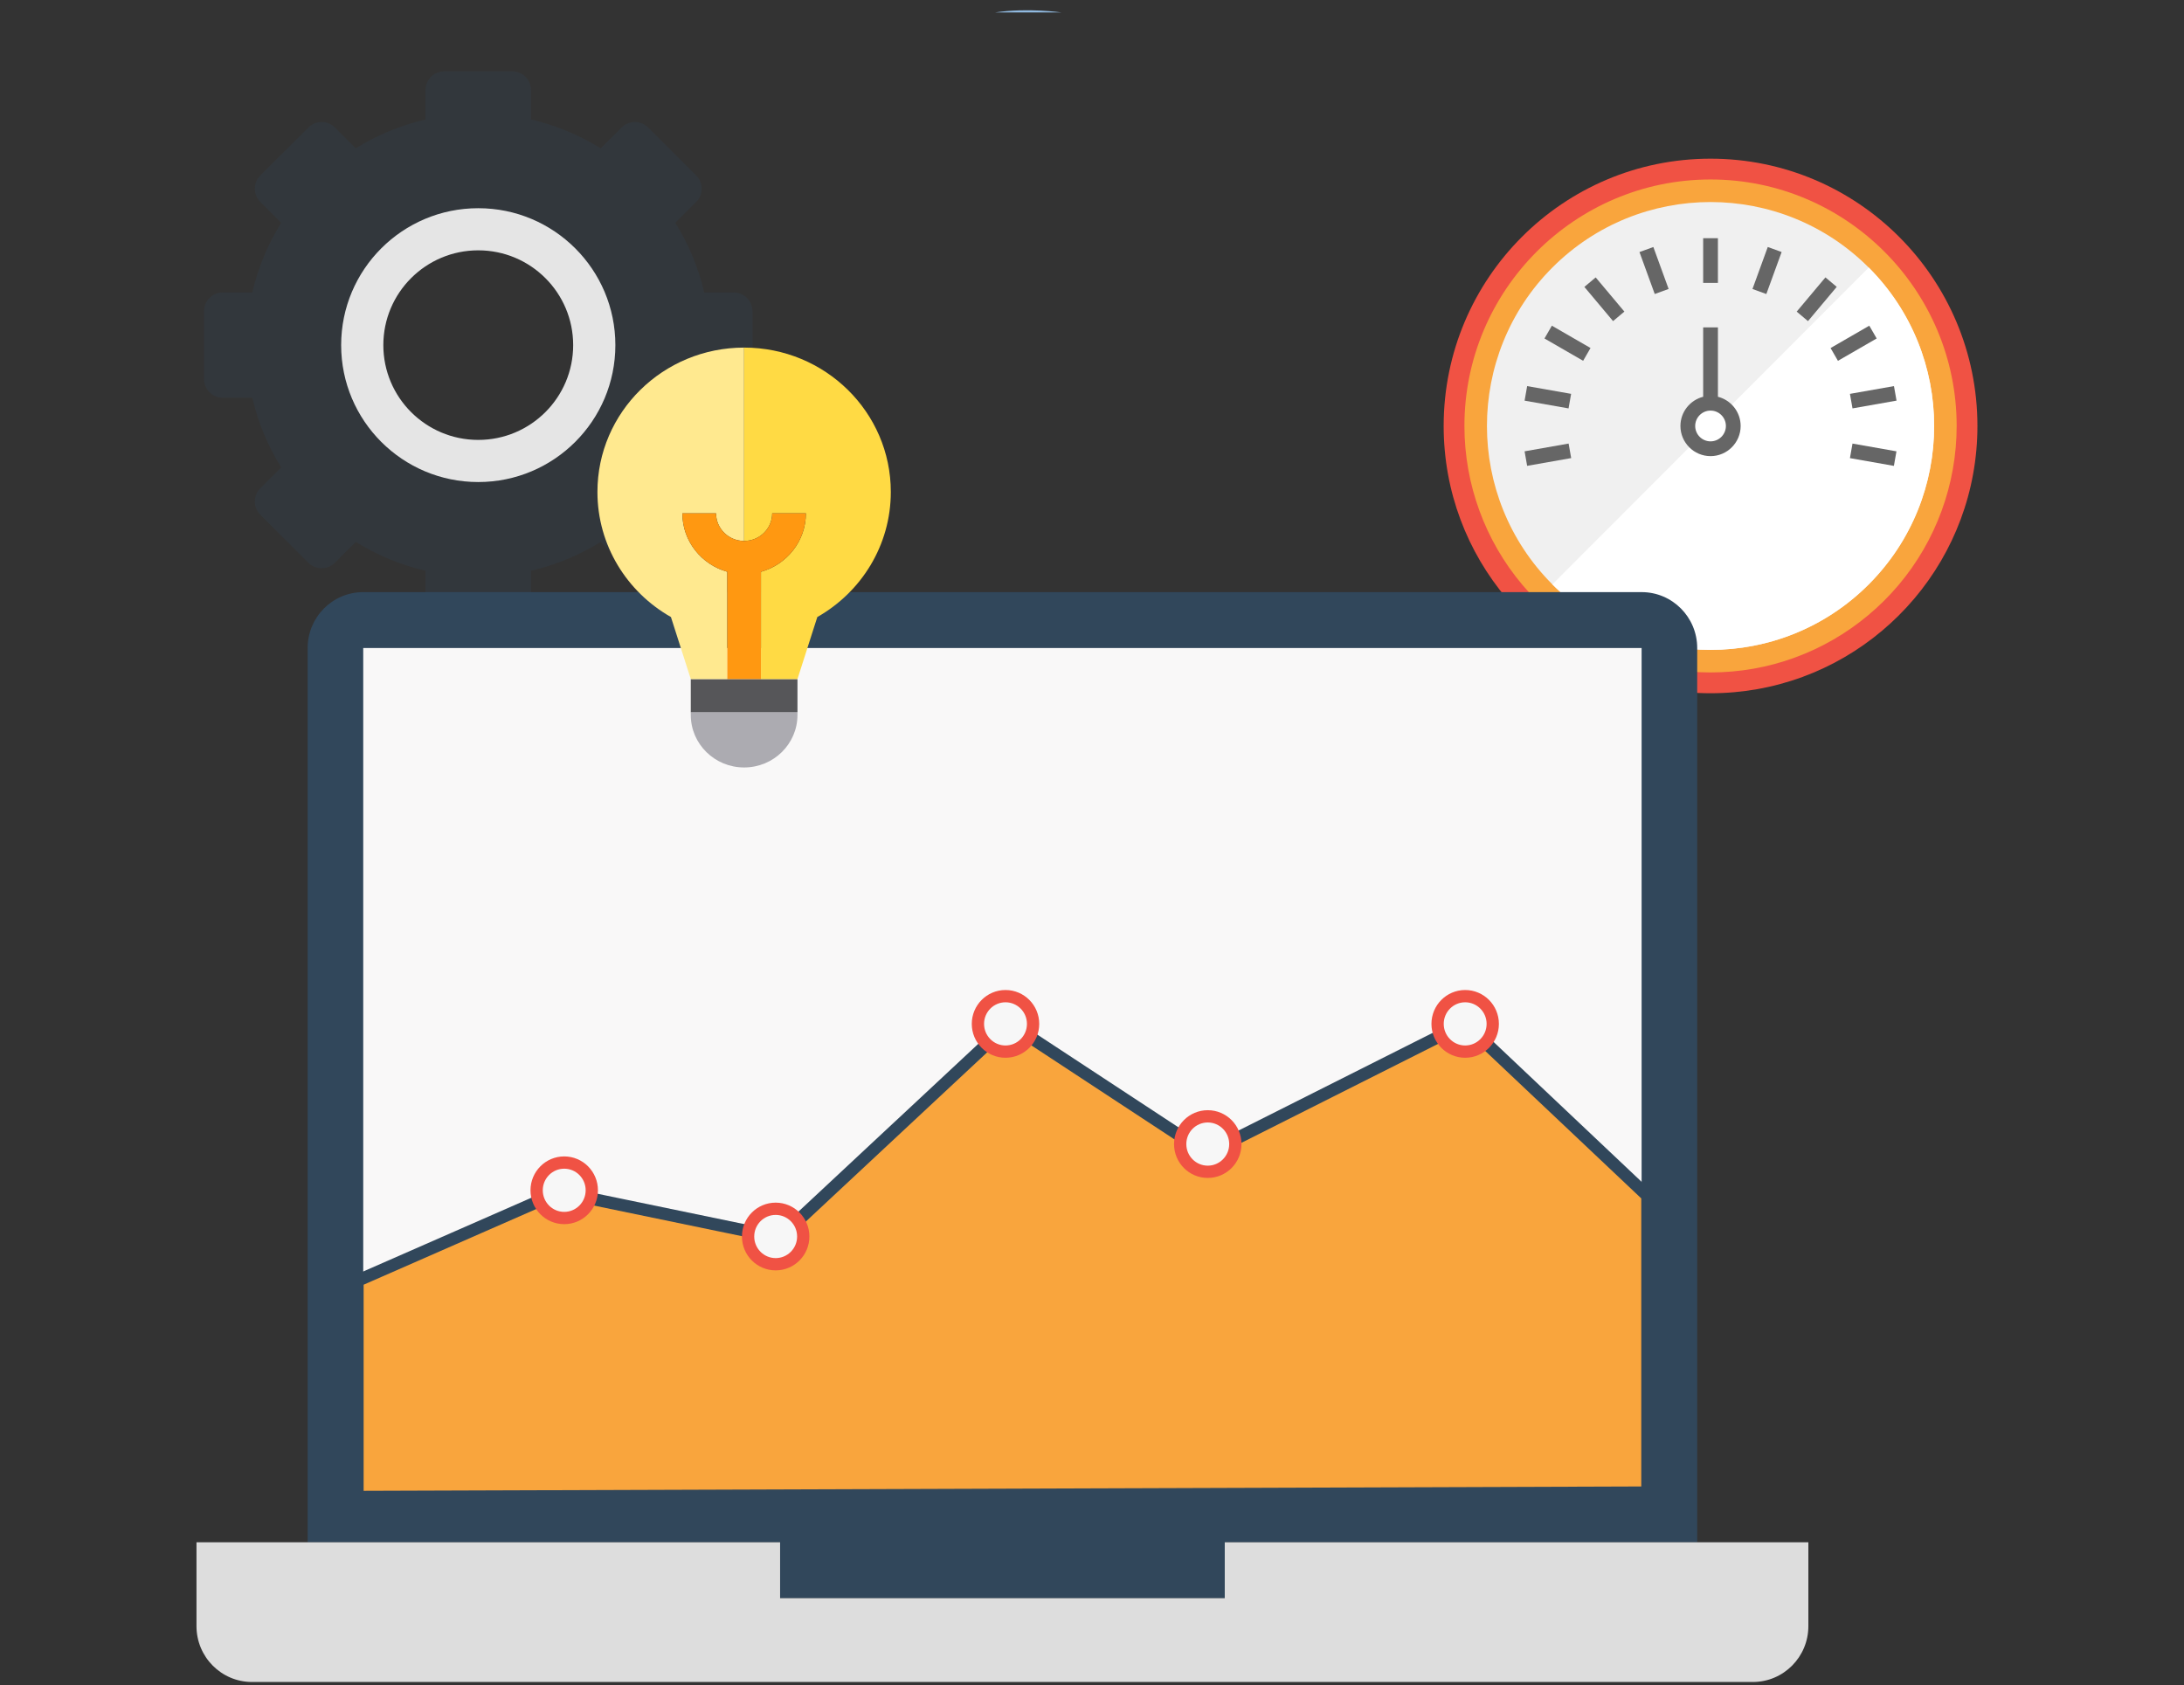 <?xml version="1.0" encoding="UTF-8" standalone="no"?>
<svg width="289px" height="223px" viewBox="0 0 289 223" version="1.1" xmlns="http://www.w3.org/2000/svg" xmlns:xlink="http://www.w3.org/1999/xlink">
    <rect x="0" y="0" width="289" height="223" fill="#333333" stroke="none"/>
    <!-- Generator: Sketch 46.2 (44496) - http://www.bohemiancoding.com/sketch -->
    <title>Artboard 3</title>
    <desc>Created with Sketch.</desc>
    <defs></defs>
    <g id="Page-1" stroke="none" stroke-width="1" fill="none" fill-rule="evenodd">
        <g id="Artboard-3">
            <g id="Group-2" transform="translate(26, 0)">
                <g id="cloud-computing-(11)" transform="translate(1, 0)" fill-rule="nonzero">
                    <g id="Group">
                        <g transform="translate(0, 9.372)" id="settings-(9)">
                            <g transform="translate(0, 0.062)">
                                <path d="M70.086,29.27 L66.182,29.27 C65.412,25.96 64.108,22.856 62.36,20.053 L65.12,17.296 C66.09,16.327 66.09,14.755 65.12,13.786 L58.766,7.44 C57.796,6.472 56.222,6.472 55.252,7.44 L52.491,10.197 C49.686,8.452 46.578,7.15 43.264,6.381 L43.264,2.482 C43.264,1.111 42.151,0 40.778,0 L31.792,0 C30.42,0 29.308,1.111 29.308,2.482 L29.308,6.381 C25.993,7.15 22.885,8.452 20.079,10.199 L17.319,7.442 C16.35,6.473 14.775,6.473 13.805,7.442 L7.451,13.788 C6.481,14.756 6.481,16.329 7.451,17.297 L10.212,20.054 C8.463,22.856 7.159,25.96 6.389,29.27 L2.486,29.27 C1.112,29.27 0,30.381 0,31.753 L0,40.727 C0,42.098 1.112,43.208 2.486,43.208 L6.389,43.208 C7.159,46.519 8.463,49.623 10.212,52.426 L7.451,55.181 C6.481,56.151 6.481,57.722 7.451,58.691 L13.805,65.037 C14.775,66.006 16.35,66.006 17.319,65.037 L20.08,62.28 C22.887,64.025 25.995,65.328 29.309,66.098 L29.309,69.996 C29.308,71.368 30.42,72.479 31.793,72.479 L40.78,72.479 C42.151,72.479 43.264,71.368 43.264,69.996 L43.264,66.098 C46.578,65.328 49.686,64.026 52.493,62.28 L55.253,65.037 C56.223,66.006 57.798,66.006 58.767,65.037 L65.122,58.691 C66.092,57.722 66.092,56.15 65.122,55.181 L62.361,52.424 C64.108,49.623 65.412,46.517 66.184,43.207 L70.087,43.207 C71.459,43.208 72.571,42.098 72.571,40.726 L72.571,31.751 C72.571,30.381 71.459,29.27 70.086,29.27 Z M36.286,48.784 C29.348,48.784 23.725,43.167 23.725,36.239 C23.725,29.311 29.348,23.695 36.286,23.695 C43.223,23.695 48.846,29.311 48.846,36.239 C48.846,43.167 43.223,48.784 36.286,48.784 Z" id="Shape" fill="#31475B" opacity="0.25"></path>
                                <path d="M36.286,18.12 C26.265,18.12 18.143,26.232 18.143,36.239 C18.143,46.247 26.265,54.359 36.286,54.359 C46.306,54.359 54.429,46.247 54.429,36.239 C54.429,26.232 46.306,18.12 36.286,18.12 Z M36.286,48.784 C29.348,48.784 23.725,43.167 23.725,36.239 C23.725,29.311 29.348,23.695 36.286,23.695 C43.223,23.695 48.846,29.311 48.846,36.239 C48.846,43.167 43.223,48.784 36.286,48.784 Z" id="Shape" fill="#E5E5E5"></path>
                            </g>
                        </g>
                        <g transform="translate(104.63, 0.729)" id="Shape" fill="#91BAE1">
                            <path d="M8.831,0.92 C8.831,0.92 4.38,0.264 0.046,0.92"></path>
                        </g>
                    </g>
                </g>
                <g id="gauge" transform="translate(165, 21)" fill-rule="nonzero">
                    <path d="M35.35,0 C54.854,0 70.665,15.836 70.665,35.373 C70.665,52.799 58.084,67.282 41.522,70.204 C39.518,70.559 37.457,70.743 35.351,70.743 C33.246,70.743 31.184,70.559 29.181,70.204 C12.617,67.282 0.034,52.799 0.034,35.373 C0.034,15.836 15.845,0 35.35,0 Z" id="Shape" fill="#F05244"></path>
                    <path d="M35.35,67.991 C33.439,67.991 31.524,67.824 29.66,67.494 C22.216,66.181 15.409,62.258 10.493,56.449 C5.52,50.573 2.781,43.088 2.781,35.373 C2.781,17.386 17.392,2.752 35.35,2.752 C53.308,2.752 67.917,17.386 67.917,35.373 C67.917,43.088 65.179,50.573 60.207,56.449 C55.292,62.258 48.486,66.181 41.043,67.494 C39.176,67.824 37.261,67.991 35.35,67.991 Z" id="Shape" fill="#F9A53D"></path>
                    <path d="M14.418,14.406 C25.959,2.847 44.74,2.847 56.282,14.408 C67.824,25.968 67.823,44.777 56.282,56.336 C44.74,67.897 25.961,67.898 14.418,56.338 C2.876,44.777 2.876,25.967 14.418,14.406 Z" id="Shape" fill="#F0F0F0"></path>
                    <path d="M56.282,14.407 C67.824,25.968 67.823,44.777 56.282,56.336 C44.74,67.896 25.961,67.898 14.418,56.337" id="Shape" fill="#FFFFFF"></path>
                    <path d="M38.357,35.373 C38.357,33.708 37.012,32.359 35.35,32.359 C33.689,32.359 32.342,33.708 32.342,35.373 C32.342,37.037 33.689,38.386 35.35,38.386 C37.012,38.386 38.357,37.037 38.357,35.373 Z" id="Shape" fill="#FFFFFF"></path>
                    <g id="Group" transform="translate(10.605, 10.445)" fill="#666666">
                        <path d="M25.721,21.063 L25.721,11.88 L23.769,11.88 L23.769,21.063 C22.043,21.501 20.76,23.065 20.76,24.928 C20.76,27.128 22.548,28.919 24.745,28.919 C26.941,28.919 28.728,27.128 28.728,24.928 C28.728,23.065 27.446,21.501 25.721,21.063 Z M24.746,26.964 C23.625,26.964 22.713,26.051 22.713,24.928 C22.713,23.806 23.624,22.894 24.743,22.892 L24.747,22.892 C25.866,22.894 26.776,23.806 26.776,24.928 C26.776,26.051 25.865,26.964 24.746,26.964 Z" id="Shape"></path>
                        <rect id="Rectangle-path" x="23.768" y="0.078" width="1.952" height="5.916"></rect>
                        <rect id="Rectangle-path" transform="translate(17.269, 4.354) rotate(-109.999) translate(-17.269, -4.354) " x="14.316" y="3.376" width="5.907" height="1.955"></rect>
                        <rect id="Rectangle-path" transform="translate(10.696, 8.158) rotate(-130.002) translate(-10.696, -8.158) " x="7.743" y="7.18" width="5.906" height="1.955"></rect>
                        <rect id="Rectangle-path" transform="translate(5.816, 13.98) rotate(-149.999) translate(-5.816, -13.98) " x="2.863" y="13.003" width="5.906" height="1.955"></rect>
                        <rect id="Rectangle-path" transform="translate(3.217, 21.127) rotate(-169.997) translate(-3.217, -21.127) " x="0.264" y="20.149" width="5.907" height="1.955"></rect>
                        <rect id="Rectangle-path" transform="translate(46.268, 28.733) rotate(-169.997) translate(-46.268, -28.733) " x="43.315" y="27.755" width="5.907" height="1.955"></rect>
                        <rect id="Rectangle-path" transform="translate(3.219, 28.73) rotate(-99.997) translate(-3.219, -28.73) " x="2.243" y="25.772" width="1.952" height="5.916"></rect>
                        <rect id="Rectangle-path" transform="translate(46.272, 21.126) rotate(-99.997) translate(-46.272, -21.126) " x="45.296" y="18.168" width="1.952" height="5.916"></rect>
                        <rect id="Rectangle-path" transform="translate(43.677, 13.981) rotate(-120.001) translate(-43.677, -13.981) " x="42.701" y="11.023" width="1.952" height="5.916"></rect>
                        <rect id="Rectangle-path" transform="translate(38.793, 8.158) rotate(-139.998) translate(-38.793, -8.158) " x="37.817" y="5.2" width="1.952" height="5.916"></rect>
                        <rect id="Rectangle-path" transform="translate(32.222, 4.354) rotate(-160.001) translate(-32.222, -4.354) " x="31.246" y="1.396" width="1.952" height="5.916"></rect>
                    </g>
                </g>
                <g id="Group" transform="translate(0, 78)">
                    <g id="analytics-(9)" fill-rule="nonzero">
                        <path d="M77.227,126.103 L77.227,133.5 L136.066,133.5 L136.066,126.103 L198.584,126.103 L198.584,7.758 C198.584,3.671 195.292,0.361 191.229,0.361 L22.065,0.361 C18.002,0.361 14.71,3.671 14.71,7.758 L14.71,126.103 L77.227,126.103 Z" id="Shape" fill="#31475B"></path>
                        <path d="M136.067,126.103 L136.067,133.5 L77.227,133.5 L77.227,126.103 L0,126.103 L0,137.198 C0,141.285 3.291,144.595 7.355,144.595 L205.939,144.595 C210.002,144.595 213.294,141.285 213.294,137.198 L213.294,126.103 L136.067,126.103 Z" id="Shape" fill="#DDDDDD"></path>
                        <polygon id="Shape" fill="#F9F8F8" points="22.065 118.707 191.228 118.707 191.228 7.758 22.065 7.758"></polygon>
                    </g>
                    <polygon id="Path-4" stroke="#31475B" stroke-width="1.625" fill="#F9A53D" points="21.306 91.487 48.029 79.768 77.149 85.795 107.536 57.441 133.699 74.632 167.864 57.441 191.995 80.245 191.995 119.528 21.306 120.111"></polygon>
                    <ellipse id="Oval-8" stroke="#F05244" stroke-width="1.625" fill="#F7F7F7" cx="48.661" cy="79.522" rx="3.65" ry="3.67"></ellipse>
                    <ellipse id="Oval-8" stroke="#F05244" stroke-width="1.625" fill="#F7F7F7" cx="76.641" cy="85.639" rx="3.65" ry="3.67"></ellipse>
                    <ellipse id="Oval-8" stroke="#F05244" stroke-width="1.625" fill="#F7F7F7" cx="107.054" cy="57.5" rx="3.65" ry="3.67"></ellipse>
                    <ellipse id="Oval-8" stroke="#F05244" stroke-width="1.625" fill="#F7F7F7" cx="133.818" cy="73.405" rx="3.65" ry="3.67"></ellipse>
                    <ellipse id="Oval-8" stroke="#F05244" stroke-width="1.625" fill="#F7F7F7" cx="167.88" cy="57.5" rx="3.65" ry="3.67"></ellipse>
                </g>
                <g id="light-bulb-(2)" transform="translate(53, 46)" fill-rule="nonzero">
                    <path d="M12.408,48.62 C12.408,52.456 15.568,55.566 19.467,55.566 C23.365,55.566 26.525,52.456 26.525,48.62 L26.525,48.254 L12.408,48.254 L12.408,48.62 Z" id="XMLID_1088_" fill="#ACABB1"></path>
                    <polygon id="XMLID_1089_" fill="#565659" points="19.467 43.868 17.238 43.868 12.408 43.868 12.408 48.254 26.525 48.254 26.525 43.868 21.696 43.868"></polygon>
                    <path d="M17.238,29.67 C13.811,28.712 11.294,25.608 11.294,21.934 L15.752,21.934 C15.752,23.95 17.418,25.589 19.467,25.589 C19.467,16.354 19.467,5.885 19.467,0 C8.746,0 0.056,8.552 0.056,19.101 C0.056,26.179 3.969,32.358 9.782,35.658 L12.408,43.868 L17.238,43.868 L17.238,29.67 Z" id="XMLID_1090_" fill="#FFE98F"></path>
                    <path d="M19.467,0 C19.467,5.885 19.467,16.354 19.467,25.589 C21.515,25.589 23.182,23.95 23.182,21.934 L27.64,21.934 C27.64,25.608 25.122,28.712 21.696,29.67 L21.696,43.868 L26.525,43.868 L29.152,35.658 C34.965,32.358 38.878,26.179 38.878,19.101 C38.878,8.552 30.187,0 19.467,0 Z" id="XMLID_1091_" fill="#FFDA44"></path>
                    <path d="M15.752,21.934 L11.294,21.934 C11.294,25.608 13.811,28.712 17.238,29.67 L17.238,43.868 L21.696,43.868 L21.696,29.67 C25.122,28.712 27.64,25.608 27.64,21.934 L23.182,21.934 C23.182,23.95 21.515,25.589 19.467,25.589 C17.418,25.589 15.752,23.95 15.752,21.934 Z" id="XMLID_1092_" fill="#FF9811"></path>
                </g>
            </g>
        </g>
    </g>
</svg>